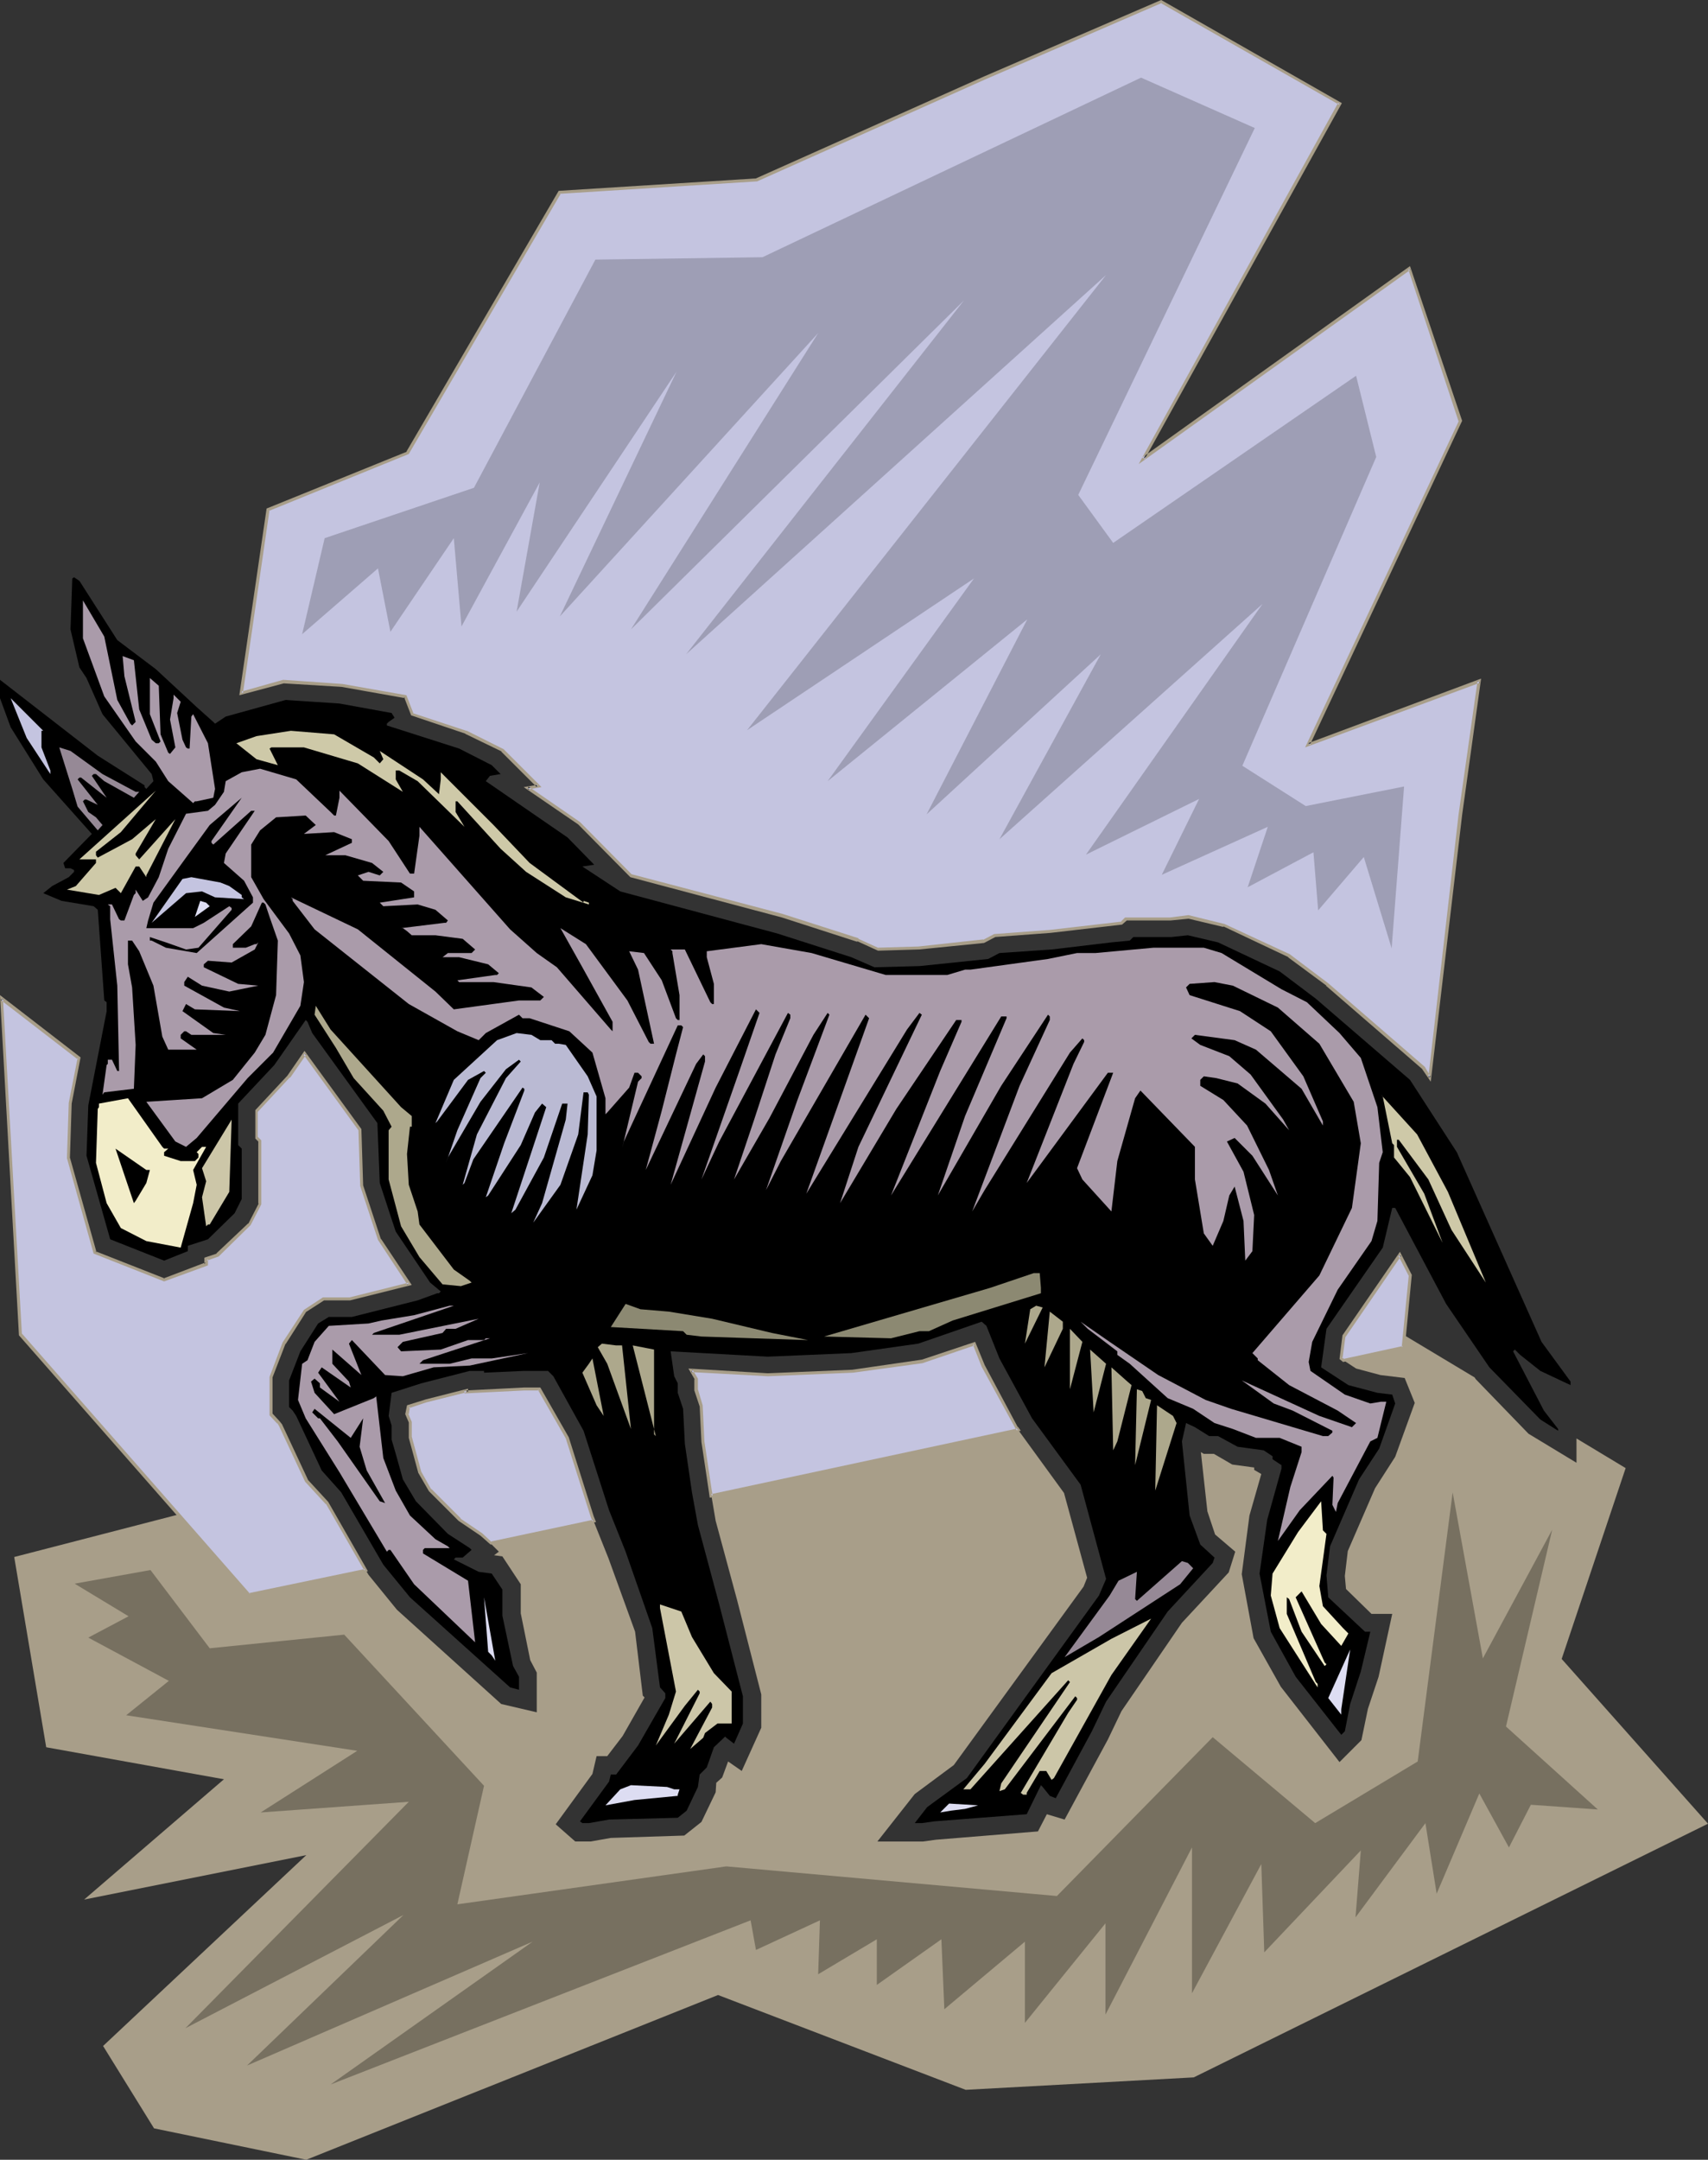<?xml version="1.0" encoding="UTF-8" standalone="no"?>
<svg
   version="1.0"
   width="123.27mm"
   height="155.797mm"
   id="svg51"
   sodipodi:docname="Donkey 05.wmf"
   xmlns:inkscape="http://www.inkscape.org/namespaces/inkscape"
   xmlns:sodipodi="http://sodipodi.sourceforge.net/DTD/sodipodi-0.dtd"
   xmlns="http://www.w3.org/2000/svg"
   xmlns:svg="http://www.w3.org/2000/svg">
  <rect width="100%" height="100%" fill="#333333" stroke="none"/>
  <sodipodi:namedview
     id="namedview51"
     pagecolor="#ffffff"
     bordercolor="#000000"
     borderopacity="0.25"
     inkscape:showpageshadow="2"
     inkscape:pageopacity="0.0"
     inkscape:pagecheckerboard="0"
     inkscape:deskcolor="#d1d1d1"
     inkscape:document-units="mm" />
  <defs
     id="defs1">
    <pattern
       id="WMFhbasepattern"
       patternUnits="userSpaceOnUse"
       width="6"
       height="6"
       x="0"
       y="0" />
  </defs>
  <path
     style="fill:#a89e89;fill-opacity:1;fill-rule:evenodd;stroke:none"
     d="m 371.525,357.116 30.705,18.421 0.323,0.485 14.383,14.866 13.09,7.918 v -6.625 l 13.413,8.08 -17.453,52.032 39.916,44.922 -140.271,69.161 -62.217,3.393 L 195.863,543.916 83.549,588.838 42.017,580.274 28.119,557.813 83.549,505.78 22.948,517.9 61.086,485.097 12.605,476.371 3.878,424.5 83.872,403.816 l 5.333,5.979 11.312,19.553 7.757,9.534 28.442,25.693 9.696,2.262 v -10.827 l -1.778,-3.393 -2.586,-12.766 v -7.918 l -5.01,-7.595 -2.262,-0.323 1.293,-0.97 -4.686,-4.686 -5.979,-4.04 -8.08,-8.08 -2.909,-4.848 -1.293,-5.009 40.239,-6.787 1.454,2.424 6.626,21.492 4.525,11.311 7.272,20.037 2.101,17.452 0.485,0.485 -5.979,10.503 -4.202,5.494 h -2.909 l -1.131,4.848 -10.019,13.735 5.333,4.686 h 4.202 l 5.495,-0.97 20.039,-0.646 4.686,-3.717 3.878,-8.08 0.162,-2.585 1.616,-1.454 1.616,-4.363 3.717,2.585 5.333,-11.796 V 461.989 l -6.626,-25.855 -5.818,-21.492 -1.454,-8.564 -1.939,-12.927 -0.485,-9.857 v -0.162 l 75.953,-12.927 0.808,2.262 9.211,16.805 12.928,17.775 6.303,23.108 -0.97,2.424 -35.391,48.639 -10.666,7.918 -10.181,12.927 h 12.443 l 3.555,-0.485 27.796,-2.262 2.424,-4.686 4.848,1.454 11.797,-21.815 3.717,-7.756 16.483,-24.077 12.767,-13.735 1.778,-5.656 -5.494,-4.686 -2.101,-6.302 -1.778,-16.159 0.808,0.485 h 2.747 l 5.01,2.909 5.979,0.808 v 0.646 l 1.939,1.131 -3.232,11.311 -2.101,15.998 3.232,17.452 7.434,13.25 15.999,20.522 5.979,-5.979 1.778,-8.564 2.909,-8.726 3.717,-17.129 h -5.656 l -6.949,-6.787 -0.323,-3.555 0.808,-6.787 7.434,-17.129 5.495,-8.564 5.333,-14.705 -2.747,-6.787 -6.626,-0.808 -6.626,-1.778 -4.202,-2.747 0.808,-6.14 z"
     id="path1" />
  <path
     style="fill:#c4c4e0;fill-opacity:1;fill-rule:evenodd;stroke:none"
     d="m 99.709,428.055 -10.504,-18.26 -5.656,-6.14 -7.111,-15.028 -0.485,-0.808 -1.939,-2.101 v -10.342 l 3.394,-9.211 5.656,-8.726 5.171,-3.393 h 7.272 l 16.16,-4.04 -8.242,-12.119 -4.686,-14.543 -0.485,-15.351 -15.191,-20.845 -4.363,6.464 -8.727,9.211 v 7.433 l 0.97,0.97 v 16.967 l -2.909,5.656 -8.727,8.241 -3.07,1.131 v 1.454 L 44.764,349.037 25.856,341.604 18.746,315.749 19.231,300.883 21.655,288.44 0.485,272.281 5.656,363.903 67.873,434.842 Z M 65.772,189.062 73.206,138.968 111.183,123.456 152.715,52.517 206.367,48.962 268.584,21.168 316.742,0.485 365.546,28.278 311.893,125.072 384.453,73.201 398.351,114.73 l -41.532,88.229 46.703,-17.29 -5.171,36.358 -8.403,71.746 -1.616,-2.585 -26.341,-22.784 -10.343,-7.918 -17.776,-8.241 -9.696,-2.262 -4.848,0.646 H 307.045 l -1.131,1.131 -19.554,2.262 -15.029,1.131 -3.07,1.454 -17.776,1.778 -10.989,0.485 -5.495,-2.585 -20.685,-6.625 -41.209,-10.827 -14.059,-14.382 -14.059,-9.534 2.747,-0.485 -9.696,-9.857 -9.858,-5.009 -14.706,-4.848 -1.939,-4.848 -17.13,-2.909 -15.999,-1.131 z m 318.842,158.682 -1.778,19.714 -16.322,3.555 -0.808,-0.646 0.808,-6.14 15.191,-22.138 z m -106.819,42.175 -83.872,17.937 -0.162,-1.778 -1.939,-12.927 -0.485,-9.857 -1.454,-4.363 v -2.909 l -1.293,-2.424 20.847,1.293 23.271,-1.131 18.746,-2.585 14.221,-4.848 2.424,6.14 9.211,16.805 z m -115.869,24.885 -28.119,5.979 -2.424,-2.424 -5.979,-4.04 -8.08,-8.08 -2.909,-4.848 -2.586,-9.534 v -4.201 l -0.808,-2.101 0.323,-2.101 4.848,-1.454 10.989,-2.909 v 0.485 l 15.837,-0.808 h 4.202 l 7.595,13.25 6.626,21.492 z"
     id="path2" />
  <path
     style="fill:#a89e89;fill-opacity:1;fill-rule:evenodd;stroke:none"
     d="m 100.355,428.378 -10.827,-18.906 -5.656,-6.14 0.162,0.162 -7.111,-15.19 v 0 l -0.646,-0.808 v 0 l -1.939,-2.101 v 0.323 -10.342 0.162 l 3.555,-9.211 v 0.162 l 5.656,-8.888 -0.162,0.162 5.01,-3.232 h -0.162 7.272 l 16.807,-4.201 -8.403,-12.604 v 0.162 l -4.848,-14.705 v 0.162 l -0.485,-15.513 -15.514,-21.33 -4.686,6.787 v 0 l -8.727,9.372 v 7.756 l 0.97,0.97 -0.162,-0.162 v 16.967 l 0.162,-0.162 -2.909,5.656 v -0.162 l -8.727,8.241 h 0.162 l -3.394,1.131 v 1.778 l 0.323,-0.485 -11.474,4.363 h 0.323 l -18.908,-7.433 0.323,0.323 -7.272,-25.855 v 0.162 l 0.485,-14.866 v 0 L 21.978,288.279 0,271.311 l 5.171,92.753 62.54,71.262 32.644,-6.948 -0.646,-0.646 -31.836,6.625 0.323,0.162 -62.217,-70.939 v 0.323 l -5.171,-91.622 -0.646,0.323 21.17,16.321 -0.162,-0.485 -2.424,12.281 v 0.162 l -0.485,14.866 7.272,26.016 19.231,7.595 11.959,-4.363 v -1.778 l -0.323,0.485 3.232,-1.131 8.727,-8.564 2.909,-5.656 v -17.452 l -0.97,-0.97 v 0.323 -7.433 0.323 l 8.727,-9.372 h 0.162 l 4.363,-6.302 h -0.808 l 15.029,20.684 v -0.162 l 0.485,15.351 4.848,14.705 8.08,12.281 0.323,-0.646 -16.16,4.04 h 0.162 -7.434 l -5.171,3.393 -5.818,8.888 -3.555,9.372 v 10.503 l 2.101,2.262 v -0.162 l 0.485,0.808 v 0 l 7.111,15.19 5.656,6.14 v -0.162 l 10.504,18.26 0.323,-0.485 z"
     id="path3" />
  <path
     style="fill:#a89e89;fill-opacity:1;fill-rule:evenodd;stroke:none"
     d="m 65.772,188.577 0.485,0.485 7.272,-50.093 -0.162,0.323 38.138,-15.513 41.532,-71.1 -0.323,0.162 53.814,-3.393 62.217,-27.794 48.158,-20.845 h -0.323 l 48.804,27.794 -0.323,-0.646 -54.46,98.571 74.176,-53.002 -0.646,-0.162 13.736,41.529 0.162,-0.323 -42.017,89.198 47.673,-17.613 -0.646,-0.485 -5.171,36.358 -8.242,71.746 0.646,-0.162 -1.616,-2.747 -26.341,-22.784 v 0 l -10.504,-7.918 -17.776,-8.241 -9.858,-2.424 -5.01,0.646 h 0.162 -12.443 l -1.293,1.293 0.323,-0.162 -19.554,2.262 -15.191,1.131 -3.07,1.616 0.162,-0.162 -17.776,1.939 v 0 l -10.989,0.323 0.323,0.162 -5.656,-2.585 v -0.162 l -20.685,-6.625 -41.209,-10.827 0.162,0.162 -14.221,-14.382 -14.059,-9.695 -0.162,0.808 3.717,-0.646 -10.343,-10.342 -10.019,-5.009 h -0.162 l -14.706,-4.848 0.323,0.162 -1.939,-5.009 -17.453,-3.07 v 0 l -16.16,-1.131 -11.474,3.232 -0.485,0.97 12.12,-3.232 v 0 l 15.999,0.97 h -0.162 l 17.292,3.07 -0.323,-0.323 1.939,5.009 14.867,5.009 h -0.162 l 10.019,4.848 H 136.716 l 9.696,9.695 0.323,-0.646 -3.878,0.646 14.867,10.18 v 0 l 14.221,14.382 41.37,10.988 20.524,6.625 v -0.162 l 5.656,2.585 10.989,-0.323 h 0.162 l 17.776,-1.778 3.07,-1.616 h -0.162 l 15.191,-1.131 19.554,-2.262 1.293,-1.131 h -0.323 12.282 v 0 l 5.01,-0.485 h -0.162 l 9.535,2.262 v -0.162 l 17.776,8.403 h -0.162 l 10.504,7.756 h -0.162 l 26.341,22.784 -0.162,-0.162 2.424,3.555 8.565,-72.716 5.171,-37.166 -47.188,17.613 0.485,0.485 41.532,-88.39 -14.221,-42.175 -73.044,52.194 0.646,0.485 L 366.03,28.117 316.742,0 268.422,20.845 206.205,48.639 h 0.162 l -53.975,3.393 -41.532,71.1 h 0.162 l -38.3,15.513 -7.434,50.901 z"
     id="path4" />
  <path
     style="fill:#a89e89;fill-opacity:1;fill-rule:evenodd;stroke:none"
     d="m 384.292,347.906 v -0.323 l -1.939,19.714 0.323,-0.323 -16.322,3.555 h 0.323 l -0.646,-0.485 0.162,0.323 0.808,-5.979 v 0.162 l 15.191,-22.138 -0.808,-0.162 2.909,5.656 0.808,-0.323 -3.232,-6.302 -15.675,22.784 -0.808,6.464 0.97,0.808 16.807,-3.555 1.939,-20.199 z"
     id="path5" />
  <path
     style="fill:#a89e89;fill-opacity:1;fill-rule:evenodd;stroke:none"
     d="m 277.472,390.081 0.162,-0.646 -83.71,17.937 0.485,0.485 -0.323,-1.939 -1.939,-12.927 v 0.162 l -0.485,-10.019 -1.293,-4.363 v 0.162 -3.07 l -1.454,-2.424 -0.323,0.646 20.847,1.131 23.271,-0.97 v 0 l 18.908,-2.585 14.221,-4.848 -0.485,-0.323 2.424,6.14 9.211,16.805 v 0 l 0.485,0.646 h 0.97 l -0.808,-1.131 v 0.162 l -9.05,-16.967 -2.586,-6.302 -14.544,4.848 v 0 l -18.908,2.747 h 0.162 l -23.271,0.97 -21.655,-1.293 1.778,3.07 -0.162,-0.162 v 3.07 l 1.454,4.363 v -0.162 l 0.485,9.857 v 0 l 1.939,12.927 0.323,2.262 84.841,-18.26 z"
     id="path6" />
  <path
     style="fill:#a89e89;fill-opacity:1;fill-rule:evenodd;stroke:none"
     d="m 161.603,414.804 0.323,-0.485 -28.119,5.979 0.323,0.162 -2.586,-2.424 -5.979,-4.04 h 0.162 l -8.08,-8.08 v 0.162 l -2.747,-4.848 v 0 l -2.586,-9.534 v 0.162 -4.201 l -0.97,-2.262 0.162,0.162 0.323,-2.101 -0.323,0.485 4.848,-1.616 10.989,-2.747 -0.646,-0.485 v 0.808 l 16.322,-0.808 h 4.202 l -0.485,-0.162 7.595,13.25 v 0 l 6.787,21.33 0.485,1.293 0.97,0.162 -0.646,-1.616 -6.787,-21.492 -7.757,-13.574 h -4.363 l -15.837,0.808 0.485,0.485 v -0.97 l -11.474,2.909 -5.171,1.616 -0.485,2.424 0.97,2.262 v -0.162 4.363 l 2.586,9.534 2.909,5.009 8.08,8.08 5.979,4.04 v 0 l 2.747,2.424 28.765,-6.14 z"
     id="path7" />
  <path
     style="fill:#000000;fill-opacity:1;fill-rule:evenodd;stroke:none"
     d="m 31.997,174.518 10.504,7.918 11.151,10.342 4.525,4.04 0.485,0.485 2.909,-1.939 16.322,-4.525 14.706,0.97 14.221,2.585 0.808,1.293 -1.616,1.131 -0.485,0.485 v 0.485 l 19.716,6.302 8.888,4.525 2.424,2.424 -2.909,0.485 -1.131,1.454 22.301,15.351 7.272,7.433 -3.232,0.485 10.343,6.787 42.825,11.473 20.2,6.464 6.303,2.747 12.282,-0.323 18.746,-1.939 3.07,-1.616 14.221,-0.97 16.322,-1.939 5.01,-0.485 0.97,-0.97 h 10.343 l 4.525,-0.485 8.242,1.939 16.807,7.918 9.858,7.433 25.695,22.138 12.767,19.714 23.109,51.709 7.919,10.827 v 0.97 l -8.242,-3.878 -5.495,-4.363 -1.454,-1.454 -0.485,0.485 8.403,16.159 3.878,5.009 v 0.485 l -4.848,-3.07 -13.898,-14.22 -11.797,-17.29 -13.898,-26.178 h -0.808 l -2.586,10.827 -15.352,22.138 -1.454,10.503 7.434,4.848 7.919,2.101 4.04,0.485 0.808,2.424 -4.363,12.281 -5.494,8.403 -7.919,18.26 -0.97,7.918 0.485,5.979 10.019,9.372 h 1.454 l -2.586,10.827 -2.909,8.888 -1.454,7.433 -0.97,0.97 -12.443,-15.836 -6.787,-12.281 -3.07,-15.836 2.101,-14.705 3.878,-13.897 v -0.97 l -2.424,-1.616 v -0.808 l -2.424,-1.616 -7.111,-0.97 -5.333,-2.909 h -2.424 l -3.878,-2.424 -2.424,-1.131 -1.131,5.009 2.101,20.199 2.909,7.918 3.878,3.555 -0.485,1.454 -12.282,13.25 -16.807,24.562 -3.878,8.08 -9.858,18.26 -1.616,-0.646 -1.939,-2.424 -0.485,-0.485 -3.878,7.918 -25.21,1.939 -3.394,0.485 h -1.939 l 3.394,-4.363 10.827,-7.918 36.037,-49.77 1.939,-4.525 -6.949,-25.693 -13.251,-18.098 -8.888,-16.321 -3.555,-8.888 -1.293,-1.131 -17.292,5.979 -18.261,2.585 -22.786,0.97 -26.503,-1.454 0.97,6.787 0.97,1.939 v 2.585 l 1.454,4.363 0.485,9.534 1.939,13.25 1.616,8.888 5.818,21.653 6.464,25.047 v 7.433 l -2.424,5.494 -2.101,-1.616 -0.323,-0.323 -3.07,2.909 -1.939,5.494 -1.939,1.939 -0.485,3.393 -3.07,6.464 -2.424,1.939 -18.746,0.485 -5.495,0.97 h -1.778 l -0.646,-0.485 7.919,-10.827 0.485,-1.939 h 1.454 l 5.979,-7.918 7.434,-12.927 v -1.293 l -1.454,-1.616 -2.101,-16.159 -7.272,-20.845 -4.525,-11.311 -6.949,-21.653 -8.242,-14.866 -1.454,-1.454 h -6.464 l -10.989,0.485 v -0.485 h -3.878 l -13.251,3.393 -8.08,2.585 -0.808,6.302 0.808,2.585 v 3.878 l 1.131,3.878 1.939,6.948 3.555,5.979 8.727,8.888 5.979,3.878 0.485,0.485 -2.424,2.101 h -1.939 l -0.485,0.485 6.787,3.393 3.555,0.485 2.909,4.363 v 7.11 l 2.909,13.735 1.616,2.909 v 3.555 l -2.424,-0.646 -27.311,-24.562 -7.272,-8.888 -11.474,-19.714 -5.333,-5.979 -6.949,-14.866 -0.97,-1.454 -0.97,-0.97 v -7.272 l 3.07,-7.918 4.848,-7.595 2.909,-1.778 h 6.303 l 17.938,-4.525 5.333,-1.939 h 0.485 l 0.485,-0.485 -2.909,-2.424 -9.373,-13.897 -1.131,-3.393 -3.232,-9.857 -0.646,-16.321 -17.776,-24.562 -1.293,-3.07 -0.485,-0.485 -8.565,12.281 -9.858,10.503 v 11.311 l 0.97,0.97 v 13.735 l -1.939,3.878 -7.272,7.11 -5.494,1.778 v 1.454 l -6.464,2.585 -14.706,-5.817 -6.464,-22.784 0.485,-13.735 5.01,-25.693 v -2.424 l -0.646,-0.485 -1.778,-24.723 -1.131,-0.97 -8.727,-1.454 -5.01,-2.101 2.424,-1.939 4.525,-2.424 1.454,-1.454 v -0.485 l -0.97,-0.485 H 17.776 L 17.292,235.277 25.048,227.359 11.797,212.492 2.909,198.272 0,190.354 v -5.009 l 26.664,20.684 12.767,8.08 v 0.485 l 0.485,0.485 1.939,-2.101 -0.485,-1.939 -13.413,-16.321 -4.363,-9.857 -1.939,-2.909 -2.424,-10.342 0.485,-13.897 0.485,-0.323 1.454,0.97 z"
     id="path8" />
  <path
     style="fill:#aa9baa;fill-opacity:1;fill-rule:evenodd;stroke:none"
     d="m 31.997,190.839 3.555,6.464 0.485,0.485 0.97,-0.97 -3.07,-12.443 -0.485,-5.494 3.07,1.131 1.454,13.412 3.394,8.241 1.131,0.97 h 0.808 l 0.485,-0.485 -2.909,-7.433 v -9.857 l 2.424,2.101 0.485,13.25 2.101,5.009 0.485,0.323 1.454,-1.778 -1.454,-7.595 0.97,-5.817 v -0.97 l 1.939,1.939 -0.97,3.07 1.454,7.272 0.97,2.101 0.485,0.323 h 0.485 l 0.485,-8.726 0.485,-0.646 4.04,7.918 1.939,12.443 -0.485,2.424 -4.525,0.97 h -0.485 l -0.485,0.485 -6.787,-5.979 -3.394,-5.333 -5.494,-5.494 L 28.442,189.87 22.624,174.034 V 163.692 l 5.818,9.857 z"
     id="path9" />
  <path
     style="fill:#c4c4e0;fill-opacity:1;fill-rule:evenodd;stroke:none"
     d="m 11.312,199.242 v 4.525 l 2.424,6.302 v 0.97 l -6.464,-9.857 -4.363,-10.827 8.888,8.888 z"
     id="path10" />
  <path
     style="fill:#cec9a8;fill-opacity:1;fill-rule:evenodd;stroke:none"
     d="m 101.971,206.513 1.616,1.616 0.97,-1.131 -0.97,-2.262 11.797,7.756 4.363,4.04 0.485,-4.04 v -1.939 l 14.383,14.382 9.858,10.342 14.706,10.827 v -0.485 l 1.454,0.485 v 0.485 l -6.303,-1.939 -10.827,-6.948 -6.949,-6.302 -11.797,-12.927 h -0.485 v 2.909 l 2.424,4.04 -12.767,-12.443 -5.01,-2.909 h -0.97 v 2.424 l 1.939,3.393 -12.282,-7.756 -14.706,-4.363 h -8.888 l -0.485,0.323 2.262,4.525 -5.818,-1.616 -5.494,-4.363 5.494,-1.939 9.373,-1.454 11.797,0.97 z"
     id="path11" />
  <path
     style="fill:#968996;fill-opacity:1;fill-rule:evenodd;stroke:none"
     d="m 27.957,211.038 9.05,4.848 h 0.97 l -1.454,1.616 -8.08,-4.525 -2.262,-1.939 h -0.646 l -0.485,0.485 4.04,5.979 -6.949,-5.494 h -0.485 l -0.485,0.485 5.494,6.948 -3.07,-1.454 h -0.485 l -0.485,0.485 1.454,2.909 2.101,1.454 1.778,2.101 -1.293,1.454 -5.494,-6.464 -1.454,-4.848 -3.555,-11.311 3.07,0.97 z"
     id="path12" />
  <path
     style="fill:#aa9baa;fill-opacity:1;fill-rule:evenodd;stroke:none"
     d="m 90.174,221.38 0.97,0.97 h 0.485 l 0.97,-4.848 v -1.939 l 13.413,13.735 5.495,8.403 0.323,0.485 h 1.131 l 1.454,-10.342 v -2.424 l 24.725,27.955 7.272,6.464 5.495,3.878 14.706,16.967 0.485,0.485 v -2.585 l -8.242,-14.866 -5.979,-10.665 6.949,4.363 11.312,15.351 5.818,11.311 0.485,0.485 h 0.97 l -4.363,-20.199 -2.424,-5.009 4.04,0.485 4.848,7.433 3.878,10.342 0.485,0.485 h 0.485 v -6.787 l -1.939,-11.473 v -0.485 l -0.485,-0.485 h 3.878 l 6.949,14.382 0.485,0.485 h 0.485 v -5.494 l -1.939,-7.272 v -1.616 l 14.867,-1.939 13.736,2.424 20.2,5.979 h 16.807 l 4.848,-1.454 h 1.454 l 21.17,-2.909 7.919,-1.616 h 5.01 l 15.837,-1.454 h 13.736 l 4.848,1.454 16.322,9.857 6.949,3.555 8.888,8.403 5.818,6.787 4.525,13.412 1.454,12.281 -0.97,2.909 -0.485,15.836 -1.616,5.494 -9.211,13.25 -6.949,14.22 -0.97,5.494 0.485,2.424 9.373,6.464 6.949,2.424 2.909,-0.485 h 1.454 l -2.424,9.857 -1.939,0.97 -8.888,16.805 -0.485,2.424 -0.97,-1.939 0.323,-7.433 -0.323,-0.485 -8.888,9.372 -5.979,8.403 3.394,-14.705 3.07,-9.534 v -1.454 l -5.979,-2.424 h -6.464 l -6.303,-2.424 -5.01,-1.616 -5.818,-3.878 -6.949,-2.909 -10.343,-9.372 -3.394,-2.424 v -0.97 l -8.08,-6.14 -1.939,-1.939 7.919,5.494 13.251,9.049 12.928,6.787 6.949,2.424 25.048,7.433 h 1.454 l 1.131,-0.97 v -0.485 l -10.827,-5.494 -5.171,-1.939 -8.727,-6.302 21.17,9.695 8.888,3.07 1.131,-1.131 -5.01,-3.393 -13.251,-6.948 -8.565,-6.787 v -0.485 l -1.454,-1.454 18.261,-21.168 8.888,-18.421 2.424,-17.613 -1.939,-11.311 -9.373,-15.836 -11.312,-9.857 -12.282,-5.979 -5.01,-0.97 -6.787,0.485 -0.97,0.97 0.97,2.101 13.736,4.363 8.403,5.494 8.888,12.281 5.333,12.281 v 1.131 l -5.818,-10.019 -12.443,-10.665 -5.818,-2.585 -10.827,-1.454 -0.97,0.97 2.424,1.778 7.919,3.07 5.818,5.009 8.888,12.281 1.616,2.909 -6.464,-7.272 -7.595,-5.494 -5.818,-1.454 -3.394,-0.485 -0.97,0.97 v 1.616 l 6.303,3.878 6.464,6.948 5.979,12.119 2.424,6.948 -6.949,-10.827 -4.848,-4.848 -2.101,0.97 4.525,8.241 2.909,11.796 -0.485,9.857 -1.939,2.585 -0.485,-10.827 -2.424,-9.372 -1.454,2.424 -1.616,6.948 -2.909,6.787 -2.424,-3.393 -2.424,-14.705 v -8.888 l -14.867,-15.351 -1.454,2.101 -4.848,17.129 -1.616,13.735 -7.919,-8.726 -1.454,-3.07 9.858,-26.016 h -1.454 l -22.14,30.056 12.767,-32.48 2.909,-5.979 v -0.485 l -0.485,-0.485 -3.394,3.878 -23.271,37.489 -3.394,5.817 12.928,-34.257 8.242,-17.937 v -0.97 l -0.485,-0.485 -12.767,19.391 -17.291,29.894 7.434,-21.653 11.312,-26.663 v -0.485 h -1.454 l -30.058,48.801 13.413,-33.934 5.818,-13.412 v -0.485 h -1.454 l -16.322,24.239 -15.352,25.693 5.01,-15.351 17.291,-36.035 -0.646,-0.485 -3.394,4.525 -27.472,44.761 17.13,-47.831 -0.97,-0.97 -23.109,39.913 -4.04,7.918 8.565,-24.562 8.727,-23.269 -0.485,-0.485 -3.878,5.979 -11.959,22.623 -9.696,16.805 5.333,-15.836 5.979,-18.26 4.04,-9.857 v -0.97 l -0.646,-0.485 -18.746,35.065 -4.848,10.342 10.343,-29.571 5.494,-15.836 -0.97,-0.97 -10.989,21.33 -12.282,26.501 9.373,-33.611 v -1.454 l -0.485,-0.485 -1.939,2.585 -13.736,28.925 4.363,-16.159 3.878,-15.351 1.939,-7.433 -0.485,-0.485 h -0.97 l -14.706,31.672 -0.485,1.939 4.363,-18.26 0.97,-0.97 v -0.485 l -0.97,-0.97 h -0.97 l -1.454,4.04 -5.979,6.787 -0.485,0.485 v -4.363 l -3.555,-12.443 -6.303,-5.817 -10.827,-3.555 h -1.939 l -0.97,-0.97 -9.05,5.009 -1.939,1.939 -5.818,-2.424 -13.251,-7.433 -25.695,-20.36 -5.979,-7.756 v -0.485 l -0.485,-0.485 18.261,8.726 21.17,16.967 5.01,4.848 17.776,-2.424 h 5.818 l 0.97,-0.97 -3.394,-2.585 -10.343,-1.454 h -9.373 l -0.485,-0.485 10.343,-1.454 h 0.485 l 0.485,-0.485 -2.909,-2.424 -7.919,-1.939 h -4.525 l 1.454,-1.131 h 6.464 l 0.97,-0.97 -3.394,-2.909 -7.434,-0.97 h -6.464 l -1.293,-1.131 -1.131,-0.808 h -0.485 l 11.797,-1.454 h 0.485 l 0.485,-0.646 -3.394,-2.909 -4.848,-1.454 -9.373,0.485 -0.97,-0.97 9.373,-1.454 v -1.616 l -3.555,-2.424 -10.343,-0.485 -1.454,-1.454 2.909,-0.97 3.07,0.97 0.97,-0.97 -3.07,-2.424 -7.272,-2.101 H 88.72 l 7.272,-3.393 v -0.97 l -4.848,-1.939 -8.242,0.485 3.232,-2.424 -2.747,-2.585 -8.08,0.485 -4.363,3.555 -2.424,3.878 v 8.888 l 3.394,5.979 6.949,9.372 3.07,5.979 0.97,7.272 -0.97,6.464 -7.434,12.766 -6.949,6.948 -13.898,16.321 -2.909,2.424 -2.909,-1.454 -7.919,-10.827 15.191,-0.97 8.403,-5.009 5.979,-7.433 2.909,-4.848 2.909,-10.827 0.485,-14.866 -2.262,-6.464 -1.131,-3.393 -0.485,-0.485 h -0.485 l -2.909,6.464 -5.01,4.848 v 0.97 h 3.555 l 2.424,-0.97 h 0.485 l 0.485,-0.485 -0.97,1.939 -6.303,3.555 -6.464,-0.485 -1.131,0.97 v 0.808 l 9.373,4.525 5.494,0.485 -7.919,1.616 -7.434,-1.616 -3.878,-2.424 -0.97,1.454 v 0.97 l 10.827,5.979 4.363,0.97 -12.282,-0.485 -2.424,-1.454 -0.97,1.939 8.403,5.979 3.394,0.485 h -9.373 l -1.454,-0.97 h -0.485 l -0.97,0.97 v 0.97 l 4.363,3.07 h -7.757 l -1.616,-3.555 -2.424,-13.897 -3.878,-9.372 -1.939,-2.909 h -1.131 v 6.464 l 1.131,6.302 0.97,15.674 -0.485,11.958 -8.08,0.97 -0.485,0.646 1.131,-8.08 0.323,-0.323 v -1.131 h 1.131 l 1.454,3.07 h 0.485 l -0.485,-23.269 -1.939,-18.098 v -3.555 l -0.646,-0.485 h 1.131 l 1.939,4.04 0.485,0.323 h 0.97 l 2.586,-6.948 0.485,-0.485 v -0.97 l 1.939,3.07 1.454,-0.97 2.909,-5.494 2.586,-7.756 4.848,-9.534 5.979,-0.808 1.939,-1.616 2.424,-3.555 0.485,-2.909 4.363,-2.424 5.01,-0.97 9.858,2.909 z"
     id="path13" />
  <path
     style="fill:#cec9a8;fill-opacity:1;fill-rule:evenodd;stroke:none"
     d="m 26.18,232.206 v 0.97 l 0.485,0.646 9.373,-5.009 6.464,-5.494 -5.494,9.372 v 0.485 l 0.97,1.131 9.858,-10.988 -7.919,15.351 v 0.485 l -1.939,-2.909 h -0.97 l -4.04,7.272 -1.454,-1.454 -4.525,1.939 -8.727,-1.454 2.424,-0.97 5.494,-6.302 v -0.97 h -4.525 l 20.847,-18.745 -9.535,11.311 z"
     id="path14" />
  <path
     style="fill:#000000;fill-opacity:1;fill-rule:evenodd;stroke:none"
     d="m 42.825,221.057 -7.272,5.817 9.211,-11.311 1.131,1.939 z"
     id="path15" />
  <path
     style="fill:#000000;fill-opacity:1;fill-rule:evenodd;stroke:none"
     d="m 57.692,229.783 0.485,0.485 10.343,-9.211 h 0.97 l -7.919,11.635 -0.485,2.585 5.494,4.848 2.424,4.525 v 1.454 l -15.352,13.735 -8.403,-1.454 -3.878,-1.939 h -0.485 v -0.97 l 4.363,1.454 5.494,1.939 3.394,-0.485 9.05,-10.342 v -0.485 l -0.646,-0.485 -6.949,4.525 -2.909,1.454 H 39.916 l 0.485,-2.101 1.454,-4.848 8.888,-12.281 6.464,-8.888 8.727,-7.433 -8.242,11.796 z"
     id="path16" />
  <path
     style="fill:#000000;fill-opacity:1;fill-rule:evenodd;stroke:none"
     d="m 41.855,227.843 4.525,-7.918 0.97,-0.97 1.454,1.454 z"
     id="path17" />
  <path
     style="fill:#c4c4e0;fill-opacity:1;fill-rule:evenodd;stroke:none"
     d="m 62.54,241.579 3.394,2.424 v 0.646 l 0.646,0.485 -7.919,-0.485 -3.555,-1.616 -4.363,0.485 -9.373,8.08 8.403,-11.958 2.424,-0.485 7.919,1.454 z"
     id="path18" />
  <path
     style="fill:#ddddf2;fill-opacity:1;fill-rule:evenodd;stroke:none"
     d="m 57.207,247.073 -4.04,2.909 1.454,-4.363 1.616,0.485 z"
     id="path19" />
  <path
     style="fill:#ada88c;fill-opacity:1;fill-rule:evenodd;stroke:none"
     d="m 109.405,301.852 2.909,2.424 v 2.909 h -0.485 l -0.808,7.433 0.485,8.403 2.424,7.272 0.485,3.555 9.373,12.281 4.363,3.07 0.485,0.485 -2.909,0.97 -5.01,-0.485 -6.303,-7.433 -5.01,-8.403 -3.394,-12.766 v -13.412 l 0.808,-0.97 -2.262,-4.363 -8.08,-8.888 -4.848,-8.241 -5.818,-9.049 0.323,-2.424 4.04,6.464 z"
     id="path20" />
  <path
     style="fill:#babad3;fill-opacity:1;fill-rule:evenodd;stroke:none"
     d="m 147.382,283.592 h 3.07 l 0.97,0.97 h 0.97 l 1.939,0.323 5.979,8.564 2.424,5.494 v 14.705 l -1.131,6.787 -4.363,9.372 3.07,-20.522 0.323,-10.827 -0.323,-0.646 h -1.131 l -1.454,11.473 -4.848,13.735 -7.434,10.342 2.424,-5.332 6.464,-22.784 0.485,-4.363 h -1.454 l -5.01,14.705 -7.757,14.22 -1.131,0.97 5.01,-15.19 4.525,-13.735 -1.131,-0.97 -1.939,2.424 -3.878,8.888 -8.888,13.735 -0.646,0.485 5.01,-14.705 5.494,-14.382 v -0.485 l -0.485,-0.323 -13.413,19.553 -2.424,6.464 -0.485,0.485 3.878,-13.735 7.919,-15.351 4.04,-4.525 -0.485,-0.485 -3.555,2.585 -6.949,8.888 -8.888,15.19 -0.485,1.454 3.07,-8.888 6.303,-14.22 1.454,-1.454 -0.485,-0.485 -4.363,2.424 -8.403,11.311 -0.485,0.485 5.01,-11.796 11.797,-10.827 5.333,-1.939 4.04,0.485 z"
     id="path21" />
  <path
     style="fill:#cec9a8;fill-opacity:1;fill-rule:evenodd;stroke:none"
     d="m 394.957,324.96 10.343,24.723 -9.373,-14.382 -6.303,-13.735 -8.08,-10.827 h -0.485 v 1.939 l 7.434,12.766 5.01,13.412 -8.888,-17.937 -3.555,-4.363 -0.808,-0.97 v -3.393 l -0.485,-0.485 -2.586,-12.766 -0.485,-0.485 9.858,10.827 z"
     id="path22" />
  <path
     style="fill:#f2edc9;fill-opacity:1;fill-rule:evenodd;stroke:none"
     d="m 44.764,313.164 h 1.131 l -1.131,0.97 v 0.97 l 4.525,1.454 h 3.878 l 0.97,-0.97 v -0.97 l -0.485,-0.485 1.454,-1.454 h 1.131 l -3.555,6.302 0.97,4.04 -0.97,5.009 -3.394,12.119 -9.373,-1.778 -6.949,-3.555 -3.878,-6.787 -2.909,-10.988 0.485,-14.705 0.323,-0.485 v -0.97 l 7.919,-1.454 9.373,13.25 z"
     id="path23" />
  <path
     style="fill:#ccc6a8;fill-opacity:1;fill-rule:evenodd;stroke:none"
     d="m 57.207,333.847 h -0.485 l -0.485,0.485 -1.131,-7.918 1.131,-4.363 -1.131,-3.555 8.08,-13.25 -0.646,19.714 z"
     id="path24" />
  <path
     style="fill:#000000;fill-opacity:1;fill-rule:evenodd;stroke:none"
     d="m 40.886,318.981 -0.97,3.555 -2.909,4.848 -0.485,0.646 -5.01,-14.866 8.403,5.817 z"
     id="path25" />
  <path
     style="fill:#ffffff;fill-opacity:1;fill-rule:evenodd;stroke:none"
     d="m 394.473,340.796 0.97,1.454 z"
     id="path26" />
  <path
     style="fill:#8c8972;fill-opacity:1;fill-rule:evenodd;stroke:none"
     d="m 283.936,351.137 v 1.454 l -24.079,7.433 -6.464,2.909 h -2.586 l -7.757,1.939 -18.261,-0.485 45.249,-13.25 11.959,-4.04 h 1.616 z"
     id="path27" />
  <path
     style="fill:#8c8972;fill-opacity:1;fill-rule:evenodd;stroke:none"
     d="m 182.45,357.601 11.797,1.939 16.322,3.878 9.858,1.939 -14.867,-0.485 -14.221,-0.485 -4.04,-0.485 -0.97,-0.97 -19.716,-1.131 4.04,-6.302 4.04,1.454 z"
     id="path28" />
  <path
     style="fill:#aa9baa;fill-opacity:1;fill-rule:evenodd;stroke:none"
     d="m 101.971,363.418 -0.485,0.485 h 7.434 l 21.655,-4.363 -6.303,2.747 h -2.586 l -0.97,1.131 -10.827,2.424 -1.454,1.454 0.97,1.131 10.827,-0.485 7.434,-2.585 h 4.363 l 0.485,-0.485 h 1.131 l -18.261,5.979 -0.97,0.97 h 8.242 l 5.979,-1.454 h 5.495 l 9.858,-1.454 -15.837,3.393 -9.858,0.485 -8.403,2.424 -4.848,-0.323 -9.05,-9.534 -0.808,0.97 3.394,8.564 -7.919,-6.948 v 3.878 l 4.525,4.848 0.485,1.616 -7.919,-5.494 -0.97,1.454 5.818,7.918 -5.333,-3.878 v -1.131 l -1.454,-1.293 -0.97,0.808 0.97,3.07 5.333,5.817 10.827,-4.363 0.646,-0.485 1.939,16.805 3.394,8.888 3.878,6.787 6.949,6.464 3.394,1.939 0.485,0.485 h -6.787 l -0.485,0.485 v 0.97 l 12.282,7.433 1.939,16.805 -16.645,-15.836 -6.464,-9.372 h -0.485 l -0.485,0.485 -12.928,-21.653 -9.211,-14.705 -2.101,-5.009 1.131,-9.857 1.454,-0.97 1.939,-5.009 3.878,-4.363 10.827,-0.646 3.555,-0.808 8.888,-1.454 9.696,-2.585 h 1.131 z"
     id="path29" />
  <path
     style="fill:#ada88c;fill-opacity:1;fill-rule:evenodd;stroke:none"
     d="m 279.573,366.327 1.454,-9.372 1.616,-0.97 1.778,0.485 z"
     id="path30" />
  <path
     style="fill:#ada88c;fill-opacity:1;fill-rule:evenodd;stroke:none"
     d="m 289.916,362.287 -5.01,10.503 1.454,-15.19 3.555,2.747 z"
     id="path31" />
  <path
     style="fill:#ada88c;fill-opacity:1;fill-rule:evenodd;stroke:none"
     d="m 291.855,378.77 v -16.482 l 3.394,3.555 z"
     id="path32" />
  <path
     style="fill:#ada88c;fill-opacity:1;fill-rule:evenodd;stroke:none"
     d="m 169.683,366.812 2.424,22.784 -6.464,-17.775 -2.586,-4.525 1.131,-0.97 3.878,0.485 z"
     id="path33" />
  <path
     style="fill:#ada88c;fill-opacity:1;fill-rule:evenodd;stroke:none"
     d="m 178.41,381.678 v 9.372 l 0.485,0.485 -6.303,-24.723 5.818,1.131 z"
     id="path34" />
  <path
     style="fill:#ada88c;fill-opacity:1;fill-rule:evenodd;stroke:none"
     d="m 298.319,385.072 -0.97,-17.129 4.363,3.878 z"
     id="path35" />
  <path
     style="fill:#ada88c;fill-opacity:1;fill-rule:evenodd;stroke:none"
     d="m 162.734,383.133 -3.878,-8.888 1.778,-2.424 0.97,-1.454 3.07,15.674 z"
     id="path36" />
  <path
     style="fill:#ada88c;fill-opacity:1;fill-rule:evenodd;stroke:none"
     d="m 308.661,377.638 -3.878,15.351 -1.131,2.424 -0.485,-22.623 4.363,3.878 z"
     id="path37" />
  <path
     style="fill:#ada88c;fill-opacity:1;fill-rule:evenodd;stroke:none"
     d="m 312.54,381.193 1.454,0.485 -4.363,17.775 0.485,-20.684 1.454,0.485 z"
     id="path38" />
  <path
     style="fill:#ada88c;fill-opacity:1;fill-rule:evenodd;stroke:none"
     d="m 320.943,387.98 -5.818,18.421 0.485,-23.269 4.363,2.909 z"
     id="path39" />
  <path
     style="fill:#000000;fill-opacity:1;fill-rule:evenodd;stroke:none"
     d="m 99.063,386.688 -0.97,7.756 1.939,6.464 5.01,8.888 -1.454,-0.485 -11.474,-16.321 -4.848,-6.302 h -0.485 l -1.616,-1.616 0.646,-0.97 9.858,7.918 z"
     id="path40" />
  <path
     style="fill:#f2edc9;fill-opacity:1;fill-rule:evenodd;stroke:none"
     d="m 361.829,418.198 -1.939,14.22 0.97,5.494 5.495,5.979 1.454,1.454 -1.939,3.393 -5.494,-5.979 -5.333,-8.888 -1.616,1.616 7.919,17.775 0.485,0.485 -0.485,0.485 -6.303,-9.372 -3.394,-8.888 -0.646,-0.485 v 4.525 l 7.919,18.583 0.485,0.485 v 0.97 l -10.343,-16.159 -2.424,-8.888 0.485,-5.979 6.949,-11.311 6.303,-8.403 0.485,7.918 z"
     id="path41" />
  <path
     style="fill:#968996;fill-opacity:1;fill-rule:evenodd;stroke:none"
     d="m 325.468,427.57 -3.555,4.363 -22.14,14.382 -9.373,5.494 12.282,-16.805 2.424,-4.04 5.01,-2.424 -0.485,7.433 0.485,0.485 12.282,-10.827 1.616,0.485 z"
     id="path42" />
  <path
     style="fill:#ddddf2;fill-opacity:1;fill-rule:evenodd;stroke:none"
     d="m 134.13,451.324 -0.97,-0.97 -1.131,-14.866 3.07,17.29 z"
     id="path43" />
  <path
     style="fill:#ccc6a8;fill-opacity:1;fill-rule:evenodd;stroke:none"
     d="m 188.752,446.315 5.979,9.857 4.848,5.009 v 8.726 h -3.878 l -3.394,2.585 -0.485,1.293 -3.555,3.07 5.979,-11.311 v -0.97 l -0.485,-0.646 -9.858,11.473 6.949,-13.735 v -0.485 l -0.485,-0.485 -3.555,4.363 -7.919,10.827 3.555,-8.403 1.939,-6.302 -4.363,-22.784 v -0.97 l 5.818,1.939 z"
     id="path44" />
  <path
     style="fill:#ccc6a8;fill-opacity:1;fill-rule:evenodd;stroke:none"
     d="m 287.491,484.773 -0.646,0.485 -1.454,-2.424 h -1.778 l -3.555,5.979 v 0.485 h -0.97 l -0.646,-0.485 12.928,-21.815 2.424,-3.555 v -0.485 l -0.485,-0.485 -19.231,25.37 -1.454,0.485 0.485,-2.101 18.746,-27.632 -0.485,-0.485 -26.664,29.733 h -1.939 l 5.818,-6.948 18.261,-24.723 16.322,-9.372 10.827,-5.494 -10.827,15.351 z"
     id="path45" />
  <path
     style="fill:#ddddf2;fill-opacity:1;fill-rule:evenodd;stroke:none"
     d="m 365.869,467.483 -3.555,-4.525 5.979,-13.25 -2.424,16.321 z"
     id="path46" />
  <path
     style="fill:#000000;fill-opacity:1;fill-rule:evenodd;stroke:none"
     d="m 176.147,480.895 8.242,-9.857 -5.979,10.342 1.131,0.97 10.827,-12.927 -5.01,9.857 -2.424,3.07 1.939,0.97 6.464,-6.948 2.909,-2.585 -3.878,9.049 -0.97,0.97 h -7.434 l -4.04,-1.939 h -4.363 v -2.101 l 6.464,-10.342 -4.363,10.827 z"
     id="path47" />
  <path
     style="fill:#ddddf2;fill-opacity:1;fill-rule:evenodd;stroke:none"
     d="m 183.904,487.844 h 1.454 l -0.485,1.454 v 0.323 l -11.797,1.131 -7.919,1.454 4.04,-4.363 2.909,-1.131 9.858,0.485 z"
     id="path48" />
  <path
     style="fill:#ddddf2;fill-opacity:1;fill-rule:evenodd;stroke:none"
     d="m 263.251,493.176 -3.878,0.485 -2.909,0.485 2.424,-2.424 7.919,0.485 z"
     id="path49" />
  <path
     style="fill:#9e9eb5;fill-opacity:1;fill-rule:evenodd;stroke:none"
     d="m 82.417,172.902 6.141,-26.178 40.724,-13.735 33.129,-62.213 45.572,-0.646 103.264,-48.962 31.028,13.735 -48.158,100.025 9.535,13.089 66.257,-45.569 5.495,22.138 -36.522,84.189 17.291,10.988 26.826,-5.333 -3.394,44.114 -7.595,-24.885 -12.443,14.543 -1.293,-15.836 -17.938,9.534 5.495,-16.482 -28.927,13.089 10.181,-20.684 -30.866,15.19 48.158,-68.353 -71.752,64.152 27.634,-50.416 -47.511,43.63 27.472,-53.163 -54.46,44.114 39.916,-55.264 -61.894,41.367 97.931,-124.102 -114.576,103.418 75.792,-96.47 -90.821,89.683 51.066,-80.796 -70.459,77.241 31.836,-66.737 -43.633,65.444 6.303,-35.227 -21.332,39.267 -2.101,-24.077 -17.292,25.531 -3.394,-17.29 z"
     id="path50" />
  <path
     style="fill:#777060;fill-opacity:1;fill-rule:evenodd;stroke:none"
     d="m 41.047,428.055 16.16,21.33 36.684,-3.717 38.138,41.206 -7.272,32.318 73.368,-10.342 90.174,8.08 42.502,-43.306 27.957,23.431 27.957,-16.805 9.535,-73.362 8.242,45.246 18.908,-35.065 -12.605,53.648 25.048,22.623 -18.261,-1.293 -5.979,11.635 -8.08,-14.705 -11.635,27.309 -3.07,-19.229 -19.069,25.693 1.454,-18.26 -26.341,27.794 -0.808,-24.077 -18.908,35.227 v -39.751 l -23.594,45.569 v -24.885 l -21.978,27.147 V 529.372 l -21.978,18.421 -0.808,-19.068 -17.615,12.443 v -12.443 l -15.999,9.534 0.485,-14.705 -17.453,8.08 -1.454,-8.08 L 90.174,568.316 145.281,529.372 67.388,563.145 110.052,522.101 50.582,552.965 111.506,491.237 71.105,494.146 97.447,477.34 34.421,467.645 46.057,458.272 24.079,446.476 35.068,440.659 20.362,431.771 Z"
     id="path51" />
</svg>
